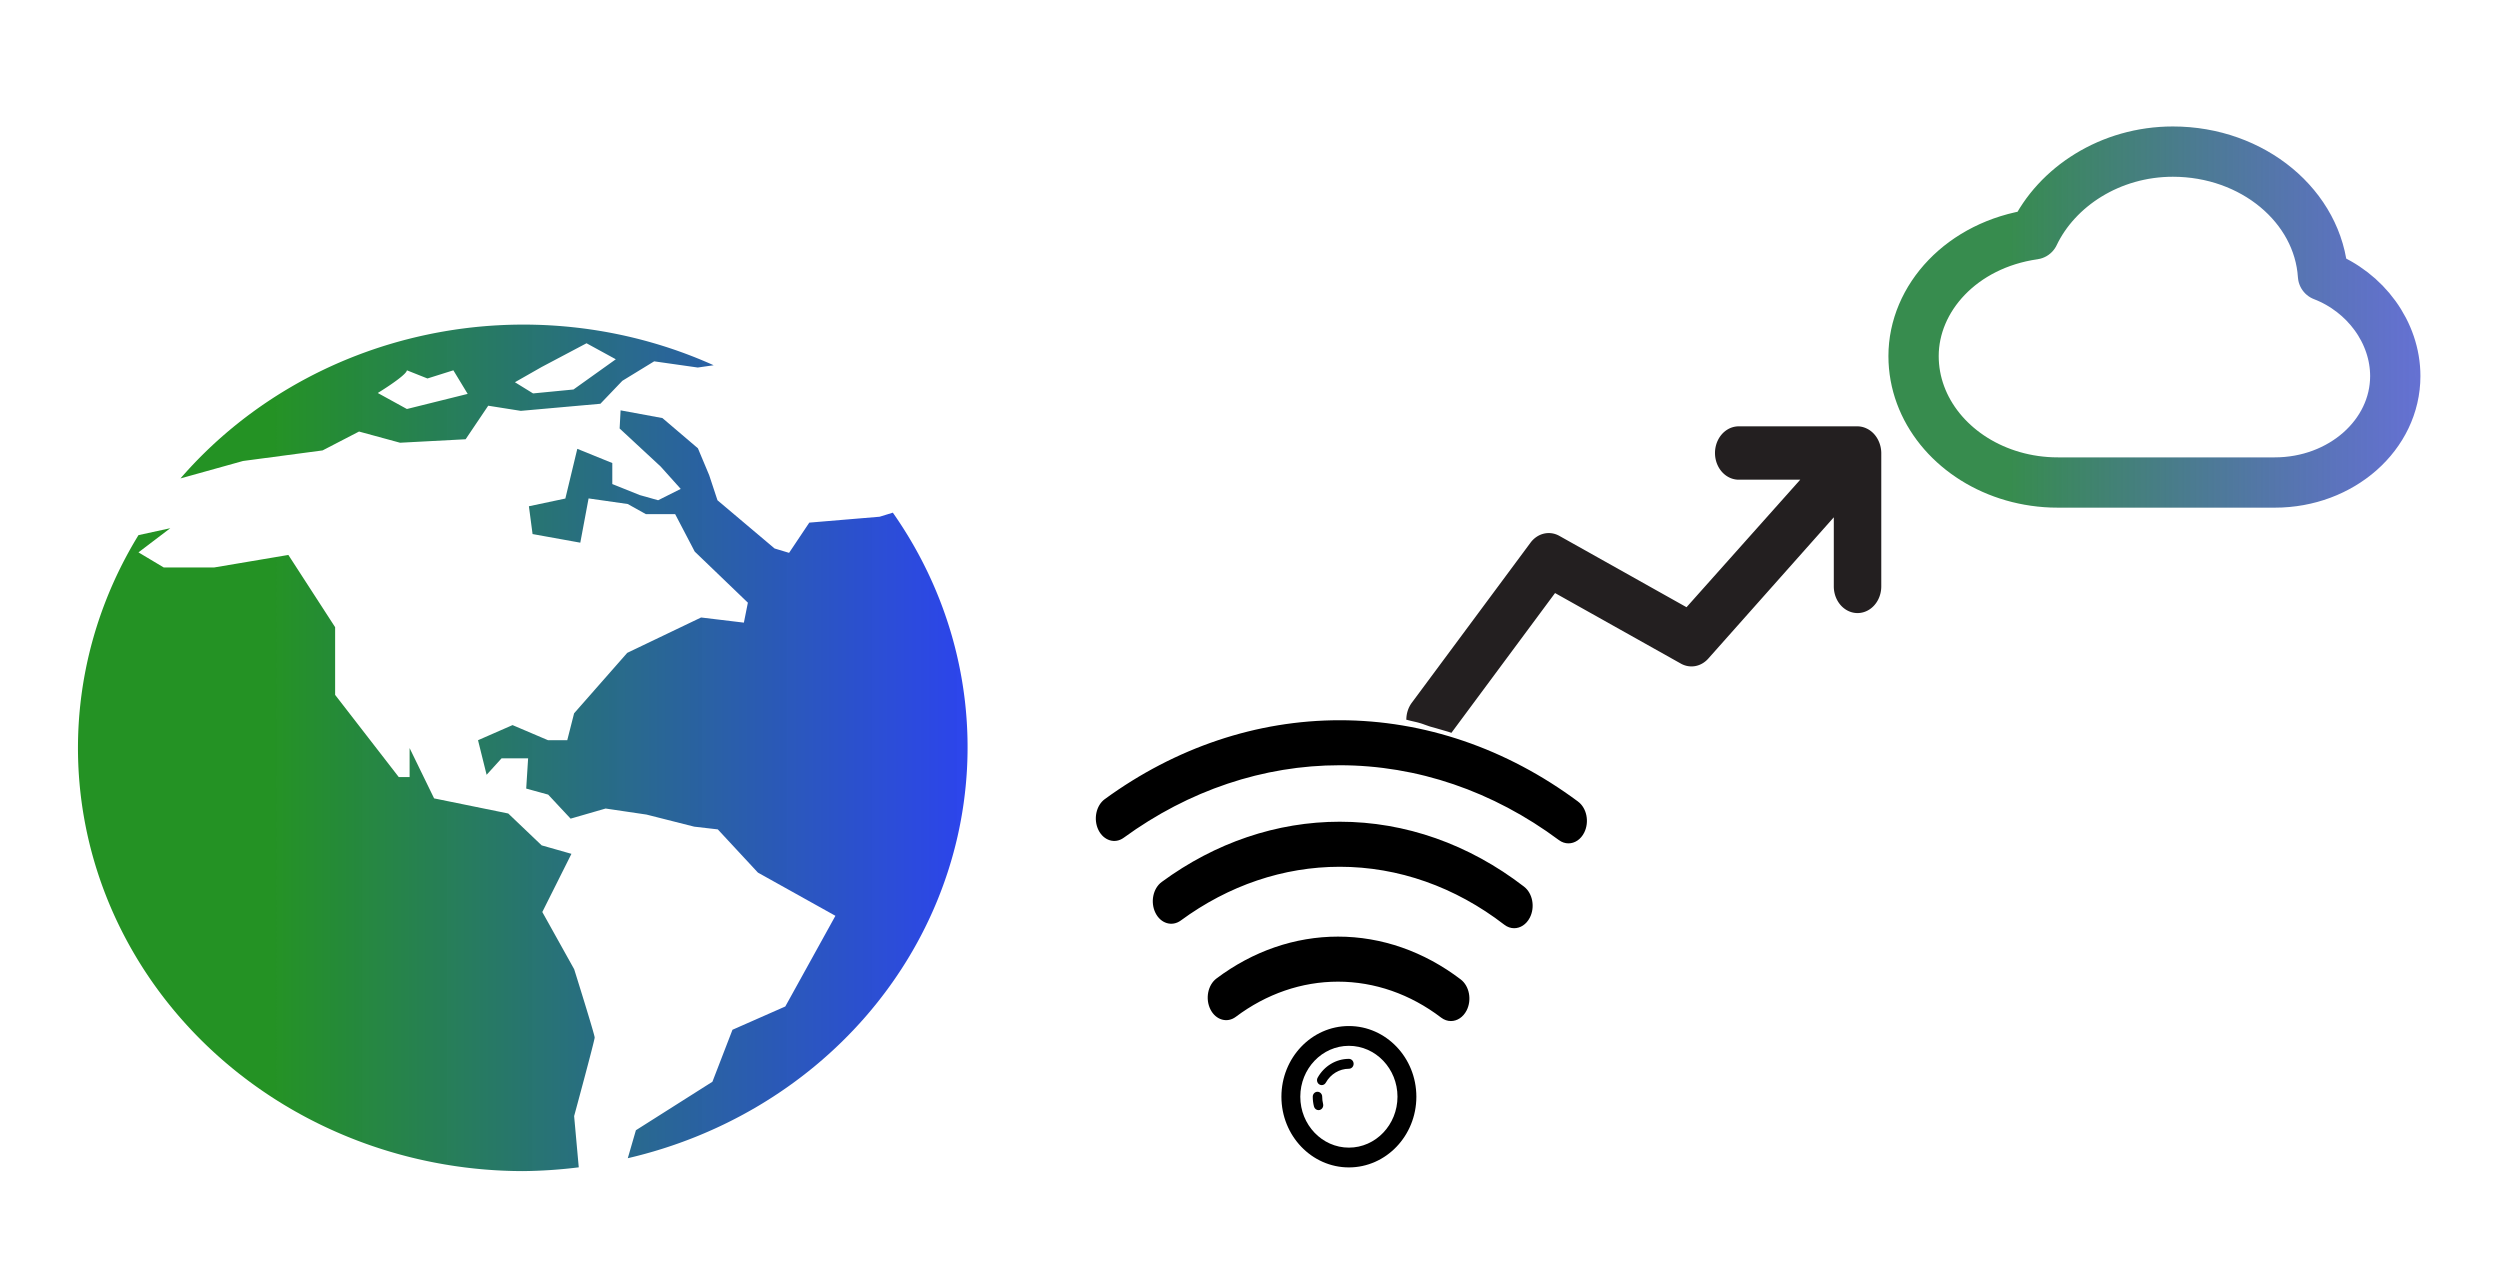 <?xml version="1.0" encoding="UTF-8" standalone="no"?>
<!-- Created with Inkscape (http://www.inkscape.org/) -->

<svg
   width="437"
   height="225"
   viewBox="0 0 115.623 59.531"
   version="1.1"
   id="svg1"
   xml:space="preserve"
   inkscape:version="1.4.2 (ebf0e94, 2025-05-08)"
   sodipodi:docname="one.svg"
   xmlns:inkscape="http://www.inkscape.org/namespaces/inkscape"
   xmlns:sodipodi="http://sodipodi.sourceforge.net/DTD/sodipodi-0.dtd"
   xmlns:xlink="http://www.w3.org/1999/xlink"
   xmlns="http://www.w3.org/2000/svg"
   xmlns:svg="http://www.w3.org/2000/svg"><sodipodi:namedview
     id="namedview1"
     pagecolor="#fbf9f9"
     bordercolor="#000000"
     borderopacity="1"
     inkscape:showpageshadow="0"
     inkscape:pageopacity="0"
     inkscape:pagecheckerboard="0"
     inkscape:deskcolor="#ffffff"
     inkscape:document-units="px"
     inkscape:zoom="3.944697"
     inkscape:cx="207.87401"
     inkscape:cy="91.64202"
     inkscape:window-width="2560"
     inkscape:window-height="1346"
     inkscape:window-x="-11"
     inkscape:window-y="-11"
     inkscape:window-maximized="1"
     inkscape:current-layer="layer1"
     showguides="true" /><defs
     id="defs1"><linearGradient
   id="linearGradient95"
   inkscape:collect="always"><stop
     style="stop-color:#378c4e;stop-opacity:1;"
     offset="0.229"
     id="stop95" /><stop
     style="stop-color:#2e3ec3;stop-opacity:0.736;"
     offset="1"
     id="stop96" /></linearGradient><linearGradient
   id="linearGradient2"
   inkscape:collect="always"><stop
     style="stop-color:#008000;stop-opacity:0.857;"
     offset="0.22"
     id="stop2" /><stop
     style="stop-color:#001de9;stop-opacity:0.825;"
     offset="1"
     id="stop3" /></linearGradient><linearGradient
   inkscape:collect="always"
   xlink:href="#linearGradient2"
   id="linearGradient4"
   gradientUnits="userSpaceOnUse"
   x1="8.037"
   y1="27.985"
   x2="63.945"
   y2="27.985"
   gradientTransform="matrix(0.526,0,0,0.505,68.137,12.745)" /><linearGradient
   inkscape:collect="always"
   xlink:href="#linearGradient2"
   id="linearGradient5"
   gradientUnits="userSpaceOnUse"
   x1="8.037"
   y1="27.985"
   x2="63.945"
   y2="27.985"
   gradientTransform="matrix(0.526,0,0,0.505,68.137,12.745)" /><linearGradient
   inkscape:collect="always"
   xlink:href="#linearGradient2"
   id="linearGradient6"
   gradientUnits="userSpaceOnUse"
   x1="8.037"
   y1="27.985"
   x2="63.945"
   y2="27.985"
   gradientTransform="matrix(0.526,0,0,0.505,68.137,12.745)" />
	
	
	
	
	
	
<filter
   style="color-interpolation-filters:sRGB;"
   inkscape:label="Drop Shadow"
   id="filter25"
   x="-0.048"
   y="-0.022"
   width="1.048"
   height="1.022"><feFlood
     result="flood"
     in="SourceGraphic"
     flood-opacity="0.776"
     flood-color="rgb(195,247,202)"
     id="feFlood24" /><feGaussianBlur
     result="blur"
     in="SourceGraphic"
     stdDeviation="0"
     id="feGaussianBlur24" /><feOffset
     result="offset"
     in="blur"
     dx="-1.4"
     dy="-0.159"
     id="feOffset24" /><feComposite
     result="comp1"
     operator="in"
     in="flood"
     in2="offset"
     id="feComposite24" /><feComposite
     result="comp2"
     operator="over"
     in="SourceGraphic"
     in2="comp1"
     id="feComposite25" /></filter><filter
   style="color-interpolation-filters:sRGB;"
   inkscape:label="Drop Shadow"
   id="filter27"
   x="-0.062"
   y="-0.026"
   width="1.062"
   height="1.026"><feFlood
     result="flood"
     in="SourceGraphic"
     flood-opacity="0.776"
     flood-color="rgb(195,247,202)"
     id="feFlood25" /><feGaussianBlur
     result="blur"
     in="SourceGraphic"
     stdDeviation="0"
     id="feGaussianBlur25" /><feOffset
     result="offset"
     in="blur"
     dx="-1.4"
     dy="-0.159"
     id="feOffset25" /><feComposite
     result="comp1"
     operator="in"
     in="flood"
     in2="offset"
     id="feComposite26" /><feComposite
     result="comp2"
     operator="over"
     in="SourceGraphic"
     in2="comp1"
     id="feComposite27" /></filter><filter
   style="color-interpolation-filters:sRGB;"
   inkscape:label="Drop Shadow"
   id="filter29"
   x="-0.09"
   y="-0.032"
   width="1.09"
   height="1.032"><feFlood
     result="flood"
     in="SourceGraphic"
     flood-opacity="0.776"
     flood-color="rgb(195,247,202)"
     id="feFlood27" /><feGaussianBlur
     result="blur"
     in="SourceGraphic"
     stdDeviation="0"
     id="feGaussianBlur27" /><feOffset
     result="offset"
     in="blur"
     dx="-1.4"
     dy="-0.159"
     id="feOffset27" /><feComposite
     result="comp1"
     operator="in"
     in="flood"
     in2="offset"
     id="feComposite28" /><feComposite
     result="comp2"
     operator="over"
     in="SourceGraphic"
     in2="comp1"
     id="feComposite29" /></filter><filter
   style="color-interpolation-filters:sRGB;"
   inkscape:label="Drop Shadow"
   id="filter31"
   x="-1.143"
   y="-0.066"
   width="2.143"
   height="1.066"><feFlood
     result="flood"
     in="SourceGraphic"
     flood-opacity="0.776"
     flood-color="rgb(195,247,202)"
     id="feFlood29" /><feGaussianBlur
     result="blur"
     in="SourceGraphic"
     stdDeviation="0"
     id="feGaussianBlur29" /><feOffset
     result="offset"
     in="blur"
     dx="-1.4"
     dy="-0.159"
     id="feOffset29" /><feComposite
     result="comp1"
     operator="in"
     in="flood"
     in2="offset"
     id="feComposite30" /><feComposite
     result="comp2"
     operator="over"
     in="SourceGraphic"
     in2="comp1"
     id="feComposite31" /></filter><filter
   style="color-interpolation-filters:sRGB;"
   inkscape:label="Drop Shadow"
   id="filter33"
   x="-0.328"
   y="-0.046"
   width="1.328"
   height="1.046"><feFlood
     result="flood"
     in="SourceGraphic"
     flood-opacity="0.776"
     flood-color="rgb(195,247,202)"
     id="feFlood31" /><feGaussianBlur
     result="blur"
     in="SourceGraphic"
     stdDeviation="0"
     id="feGaussianBlur31" /><feOffset
     result="offset"
     in="blur"
     dx="-1.4"
     dy="-0.159"
     id="feOffset31" /><feComposite
     result="comp1"
     operator="in"
     in="flood"
     in2="offset"
     id="feComposite32" /><feComposite
     result="comp2"
     operator="over"
     in="SourceGraphic"
     in2="comp1"
     id="feComposite33" /></filter><filter
   style="color-interpolation-filters:sRGB;"
   inkscape:label="Drop Shadow"
   id="filter35"
   x="-0.089"
   y="-0.009"
   width="1.089"
   height="1.009"><feFlood
     result="flood"
     in="SourceGraphic"
     flood-opacity="0.776"
     flood-color="rgb(195,247,202)"
     id="feFlood33" /><feGaussianBlur
     result="blur"
     in="SourceGraphic"
     stdDeviation="0"
     id="feGaussianBlur33" /><feOffset
     result="offset"
     in="blur"
     dx="-1.4"
     dy="-0.159"
     id="feOffset33" /><feComposite
     result="comp1"
     operator="in"
     in="flood"
     in2="offset"
     id="feComposite34" /><feComposite
     result="comp2"
     operator="over"
     in="SourceGraphic"
     in2="comp1"
     id="feComposite35" /></filter><filter
   style="color-interpolation-filters:sRGB;"
   inkscape:label="Drop Shadow"
   id="filter79"
   x="-0.07"
   y="-0.036"
   width="1.07"
   height="1.036"><feFlood
     result="flood"
     in="SourceGraphic"
     flood-opacity="0.557"
     flood-color="rgb(115,249,141)"
     id="feFlood78" /><feGaussianBlur
     result="blur"
     in="SourceGraphic"
     stdDeviation="0"
     id="feGaussianBlur78" /><feOffset
     result="offset"
     in="blur"
     dx="-0.476"
     dy="-0.159"
     id="feOffset78" /><feComposite
     result="comp1"
     operator="out"
     in="flood"
     in2="offset"
     id="feComposite78" /><feComposite
     result="fbSourceGraphic"
     operator="atop"
     in="comp1"
     in2="SourceGraphic"
     id="feComposite79" /><feColorMatrix
     result="fbSourceGraphicAlpha"
     in="fbSourceGraphic"
     values="0 0 0 -1 0 0 0 0 -1 0 0 0 0 -1 0 0 0 0 1 0"
     id="feColorMatrix79" /><feFlood
     id="feFlood79"
     result="flood"
     in="fbSourceGraphic"
     flood-opacity="0.557"
     flood-color="rgb(115,249,141)" /><feGaussianBlur
     id="feGaussianBlur79"
     result="blur"
     in="fbSourceGraphic"
     stdDeviation="0" /><feOffset
     id="feOffset79"
     result="offset"
     in="blur"
     dx="-0.476"
     dy="-0.159" /><feComposite
     id="feComposite80"
     result="comp1"
     operator="out"
     in="flood"
     in2="offset" /><feComposite
     id="feComposite81"
     result="fbSourceGraphic"
     operator="atop"
     in="comp1"
     in2="fbSourceGraphic" /><feColorMatrix
     result="fbSourceGraphicAlpha"
     in="fbSourceGraphic"
     values="0 0 0 -1 0 0 0 0 -1 0 0 0 0 -1 0 0 0 0 1 0"
     id="feColorMatrix90" /><feFlood
     id="feFlood90"
     result="flood"
     in="fbSourceGraphic"
     flood-opacity="0.557"
     flood-color="rgb(149,215,162)" /><feGaussianBlur
     id="feGaussianBlur90"
     result="blur"
     in="fbSourceGraphic"
     stdDeviation="0" /><feOffset
     id="feOffset90"
     result="offset"
     in="blur"
     dx="-0.476"
     dy="-0.159" /><feComposite
     id="feComposite90"
     result="comp1"
     operator="out"
     in="flood"
     in2="offset" /><feComposite
     id="feComposite91"
     result="comp2"
     operator="atop"
     in="comp1"
     in2="fbSourceGraphic" /></filter><linearGradient
   inkscape:collect="always"
   xlink:href="#linearGradient95"
   id="linearGradient96"
   x1="-0.672"
   y1="7.162"
   x2="13.684"
   y2="7.162"
   gradientUnits="userSpaceOnUse" /><linearGradient
   inkscape:collect="always"
   xlink:href="#linearGradient95"
   id="linearGradient98"
   gradientUnits="userSpaceOnUse"
   x1="-0.672"
   y1="7.162"
   x2="13.684"
   y2="7.162" /></defs><g
     inkscape:label="Layer 1"
     inkscape:groupmode="layer"
     id="layer1"><g
       id="g98"
       transform="translate(-0.402,3.488)"><g
         id="g53"
         transform="matrix(1.399,0,0,1.384,-97.23,-6.096)"><path
           d="m 99.303,19.016 -0.437,0.136 -2.325,0.197 -0.668,1.01 -0.479,-0.146 -1.888,-1.611 -0.274,-0.838 -0.373,-0.899 -1.173,-1.01 -1.383,-0.258 -0.032,0.606 1.357,1.272 0.663,0.747 -0.747,0.379 -0.605,-0.172 -0.91,-0.369 v -0.702 l -1.157,-0.475 -0.395,1.661 -1.205,0.258 0.121,0.929 1.578,0.288 0.274,-1.479 1.294,0.187 0.6,0.338 h 0.968 l 0.647,1.252 1.757,1.707 -0.132,0.667 -1.415,-0.172 -2.441,1.182 -1.757,2.02 -0.226,0.899 h -0.636 l -1.173,-0.505 -1.141,0.505 0.284,1.156 0.494,-0.55 h 0.878 l -0.063,1.01 0.726,0.202 0.742,0.803 1.157,-0.338 1.352,0.202 1.578,0.404 0.779,0.091 1.326,1.444 2.562,1.444 -1.657,3.03 -1.746,0.778 -0.663,1.737 -2.53,1.621 -0.268,0.934 a 14.729,14.138 0 0 0 8.763,-21.571 z"
           id="path1"
           style="fill:url(#linearGradient4);stroke-width:0.515" /><path
           d="m 88.767,34.27 -1.052,-1.909 0.963,-1.944 -0.984,-0.283 -1.105,-1.065 -2.451,-0.505 -0.81,-1.681 v 0.969 H 82.97 l -2.104,-2.747 v -2.262 l -1.546,-2.414 -2.457,0.419 h -1.662 l -0.836,-0.505 1.052,-0.808 -1.052,0.232 a 14.729,14.138 0 0 0 12.709,21.252 15.255,14.643 0 0 0 1.846,-0.126 l -0.153,-1.712 c 0,0 0.679,-2.525 0.679,-2.626 0,-0.101 -0.679,-2.287 -0.679,-2.287 z"
           id="path2"
           style="fill:url(#linearGradient5);stroke-width:0.515" /><path
           d="m 77.821,17.289 2.63,-0.353 1.205,-0.631 1.357,0.374 2.167,-0.116 0.747,-1.121 1.078,0.172 2.63,-0.237 0.726,-0.767 1.052,-0.651 1.441,0.207 0.526,-0.076 a 14.681,14.093 0 0 0 -17.627,3.782 v 0 z m 9.873,-3.141 1.483,-0.793 0.968,0.535 -1.399,1.01 -1.336,0.131 -0.6,-0.374 z m -4.455,0.111 0.679,0.273 0.857,-0.273 0.473,0.788 -2.009,0.505 -0.963,-0.535 c 0,0 0.942,-0.581 0.963,-0.757 z"
           id="path3"
           style="fill:url(#linearGradient6);stroke-width:0.515" /></g><g
         id="g97"
         transform="matrix(1.07,0,0,1.067,-2.158,-1.44)"><g
           id="g52"
           transform="matrix(1.133,0,0,1.082,4.3,22.639)"><g
             id="g51"
             transform="matrix(0.327,0,0,0.304,32.418,10.123)"><path
               d="m 54.483,27.405 c -4.341,0 -7.872,4.178 -7.872,9.314 0,5.137 3.531,9.316 7.872,9.316 4.341,0 7.872,-4.179 7.872,-9.316 -5.51e-4,-5.136 -3.531,-9.314 -7.872,-9.314 z m 0,16.023 c -3.126,0 -5.669,-3.009 -5.669,-6.709 0,-3.699 2.543,-6.707 5.669,-6.707 3.126,0 5.669,3.009 5.669,6.707 -5.51e-4,3.699 -2.543,6.709 -5.669,6.709 z"
               id="path1-0"
               style="fill:#000000;stroke-width:0.599;filter:url(#filter35)" /><path
               d="m 54.483,31.73 c -1.496,0 -2.892,0.95 -3.645,2.481 -0.153,0.311 -0.064,0.71 0.199,0.891 0.087,0.06 0.182,0.089 0.277,0.089 0.19,0 0.375,-0.117 0.476,-0.324 0.557,-1.13 1.589,-1.833 2.694,-1.833 0.305,0 0.551,-0.291 0.551,-0.652 0,-0.36 -0.246,-0.652 -0.551,-0.652 z"
               id="path2-9"
               style="fill:#000000;stroke-width:0.599;filter:url(#filter33)" /><path
               d="m 51.369,36.719 c 0,-0.36 -0.246,-0.652 -0.551,-0.652 -0.305,0 -0.551,0.291 -0.551,0.652 0,0.433 0.047,0.866 0.141,1.285 0.065,0.293 0.289,0.485 0.532,0.485 0.047,0 0.094,-0.007 0.141,-0.022 0.294,-0.092 0.47,-0.448 0.392,-0.797 -0.069,-0.31 -0.104,-0.63 -0.104,-0.951 z"
               id="path3-4"
               style="fill:#000000;stroke-width:0.599;filter:url(#filter31)" /></g><path
             d="m 48.384,24.966 c 1.829,-1.332 3.938,-2.035 6.098,-2.035 2.187,0 4.317,0.72 6.161,2.082 0.182,0.134 0.384,0.198 0.583,0.198 0.368,0 0.727,-0.218 0.936,-0.613 0.322,-0.611 0.165,-1.415 -0.351,-1.796 -2.195,-1.622 -4.729,-2.479 -7.328,-2.479 -2.568,0 -5.076,0.838 -7.253,2.423 -0.518,0.377 -0.68,1.18 -0.361,1.793 0.318,0.613 0.998,0.804 1.515,0.427 z"
             id="path4"
             style="fill:#000000;stroke-width:0.599;filter:url(#filter29)"
             transform="matrix(0.639,0,0,0.692,15.44,0.87)" /><path
             d="m 65.487,16.074 c -3.29,-2.46 -7.094,-3.759 -11.003,-3.759 -3.754,0 -7.429,1.206 -10.629,3.487 -0.522,0.372 -0.689,1.173 -0.375,1.789 0.313,0.617 0.99,0.813 1.512,0.444 2.856,-2.036 6.138,-3.112 9.491,-3.112 3.492,0 6.89,1.16 9.826,3.355 0.183,0.137 0.386,0.202 0.587,0.202 0.365,0 0.723,-0.214 0.933,-0.607 0.327,-0.609 0.172,-1.414 -0.342,-1.798 z"
             id="path5"
             style="fill:#000000;stroke-width:0.599;filter:url(#filter27)"
             transform="matrix(0.639,0,0,0.692,15.507,1.809)" /><path
             d="M 68.714,9.018 C 64.437,5.936 59.517,4.307 54.482,4.307 c -4.949,0 -9.799,1.579 -14.025,4.566 -0.522,0.369 -0.692,1.169 -0.381,1.787 0.311,0.617 0.988,0.82 1.51,0.45 3.885,-2.745 8.343,-4.197 12.895,-4.197 4.63,0 9.155,1.498 13.086,4.332 0.178,0.129 0.377,0.19 0.571,0.19 0.372,0 0.735,-0.222 0.942,-0.626 0.316,-0.614 0.152,-1.417 -0.368,-1.791 z"
             id="path6"
             style="fill:#000000;stroke-width:0.599;filter:url(#filter25)"
             transform="matrix(0.639,0,0,0.692,15.507,3.285)" /></g><path
           id="path51"
           style="fill:#231f20;stroke-width:1.089;filter:url(#filter79)"
           d="m 78.975,17.037 a 1.026,1.156 0 0 0 0,2.313 h 2.658 l -4.915,5.527 -5.49,-3.088 a 1.026,1.156 0 0 0 -1.252,0.289 l -5.131,6.938 a 1.026,1.156 0 0 0 -0.238,0.74 c 0.014,0.001 0.028,0.004 0.042,0.007 0.022,0.006 0.044,0.012 0.066,0.018 0.035,0.009 0.071,0.017 0.106,0.026 0.055,0.013 0.109,0.025 0.164,0.038 0.072,0.016 0.143,0.035 0.214,0.056 0.063,0.017 0.124,0.039 0.186,0.062 0.052,0.019 0.104,0.037 0.156,0.055 0.06,0.023 0.121,0.041 0.183,0.057 0.074,0.02 0.148,0.041 0.222,0.063 0.074,0.021 0.148,0.043 0.223,0.065 0.065,0.02 0.131,0.038 0.196,0.057 0.052,0.016 0.104,0.031 0.155,0.05 0.012,0.004 0.023,0.009 0.035,0.013 l 4.48,-6.06 5.429,3.053 a 1.026,1.156 0 0 0 1.191,-0.208 l 5.429,-6.128 v 2.995 a 1.026,1.156 0 0 0 2.052,0 v -5.782 a 1.026,1.156 0 0 0 -0.082,-0.44 1.026,1.156 0 0 0 -0.554,-0.624 1.026,1.156 0 0 0 -0.39,-0.092 z" /></g><g
         style="fill:none;stroke:url(#linearGradient96)"
         id="g55"
         transform="matrix(1.714,0,0,1.714,88.891,-1.099)"><path
           d="m 0.007,8.214 c 0,0.366 0.066,0.719 0.188,1.049 0.489,1.325 1.877,2.296 3.535,2.36 0.058,0.002 0.117,0.003 0.176,0.003 h 4.334 1.515 c 1.795,0 3.25,-1.286 3.25,-2.872 0,-1.178 -0.802,-2.266 -1.95,-2.709 C 10.934,4.179 9.166,2.697 7.004,2.697 5.315,2.697 3.868,3.646 3.256,4.93 1.307,5.209 0.007,6.652 0.007,8.214 Z"
           stroke="#000000"
           stroke-width="1.357"
           stroke-linecap="round"
           stroke-linejoin="round"
           id="path1-8"
           sodipodi:nodetypes="sssscsscscs"
           style="stroke:url(#linearGradient98)" /></g></g></g></svg>
